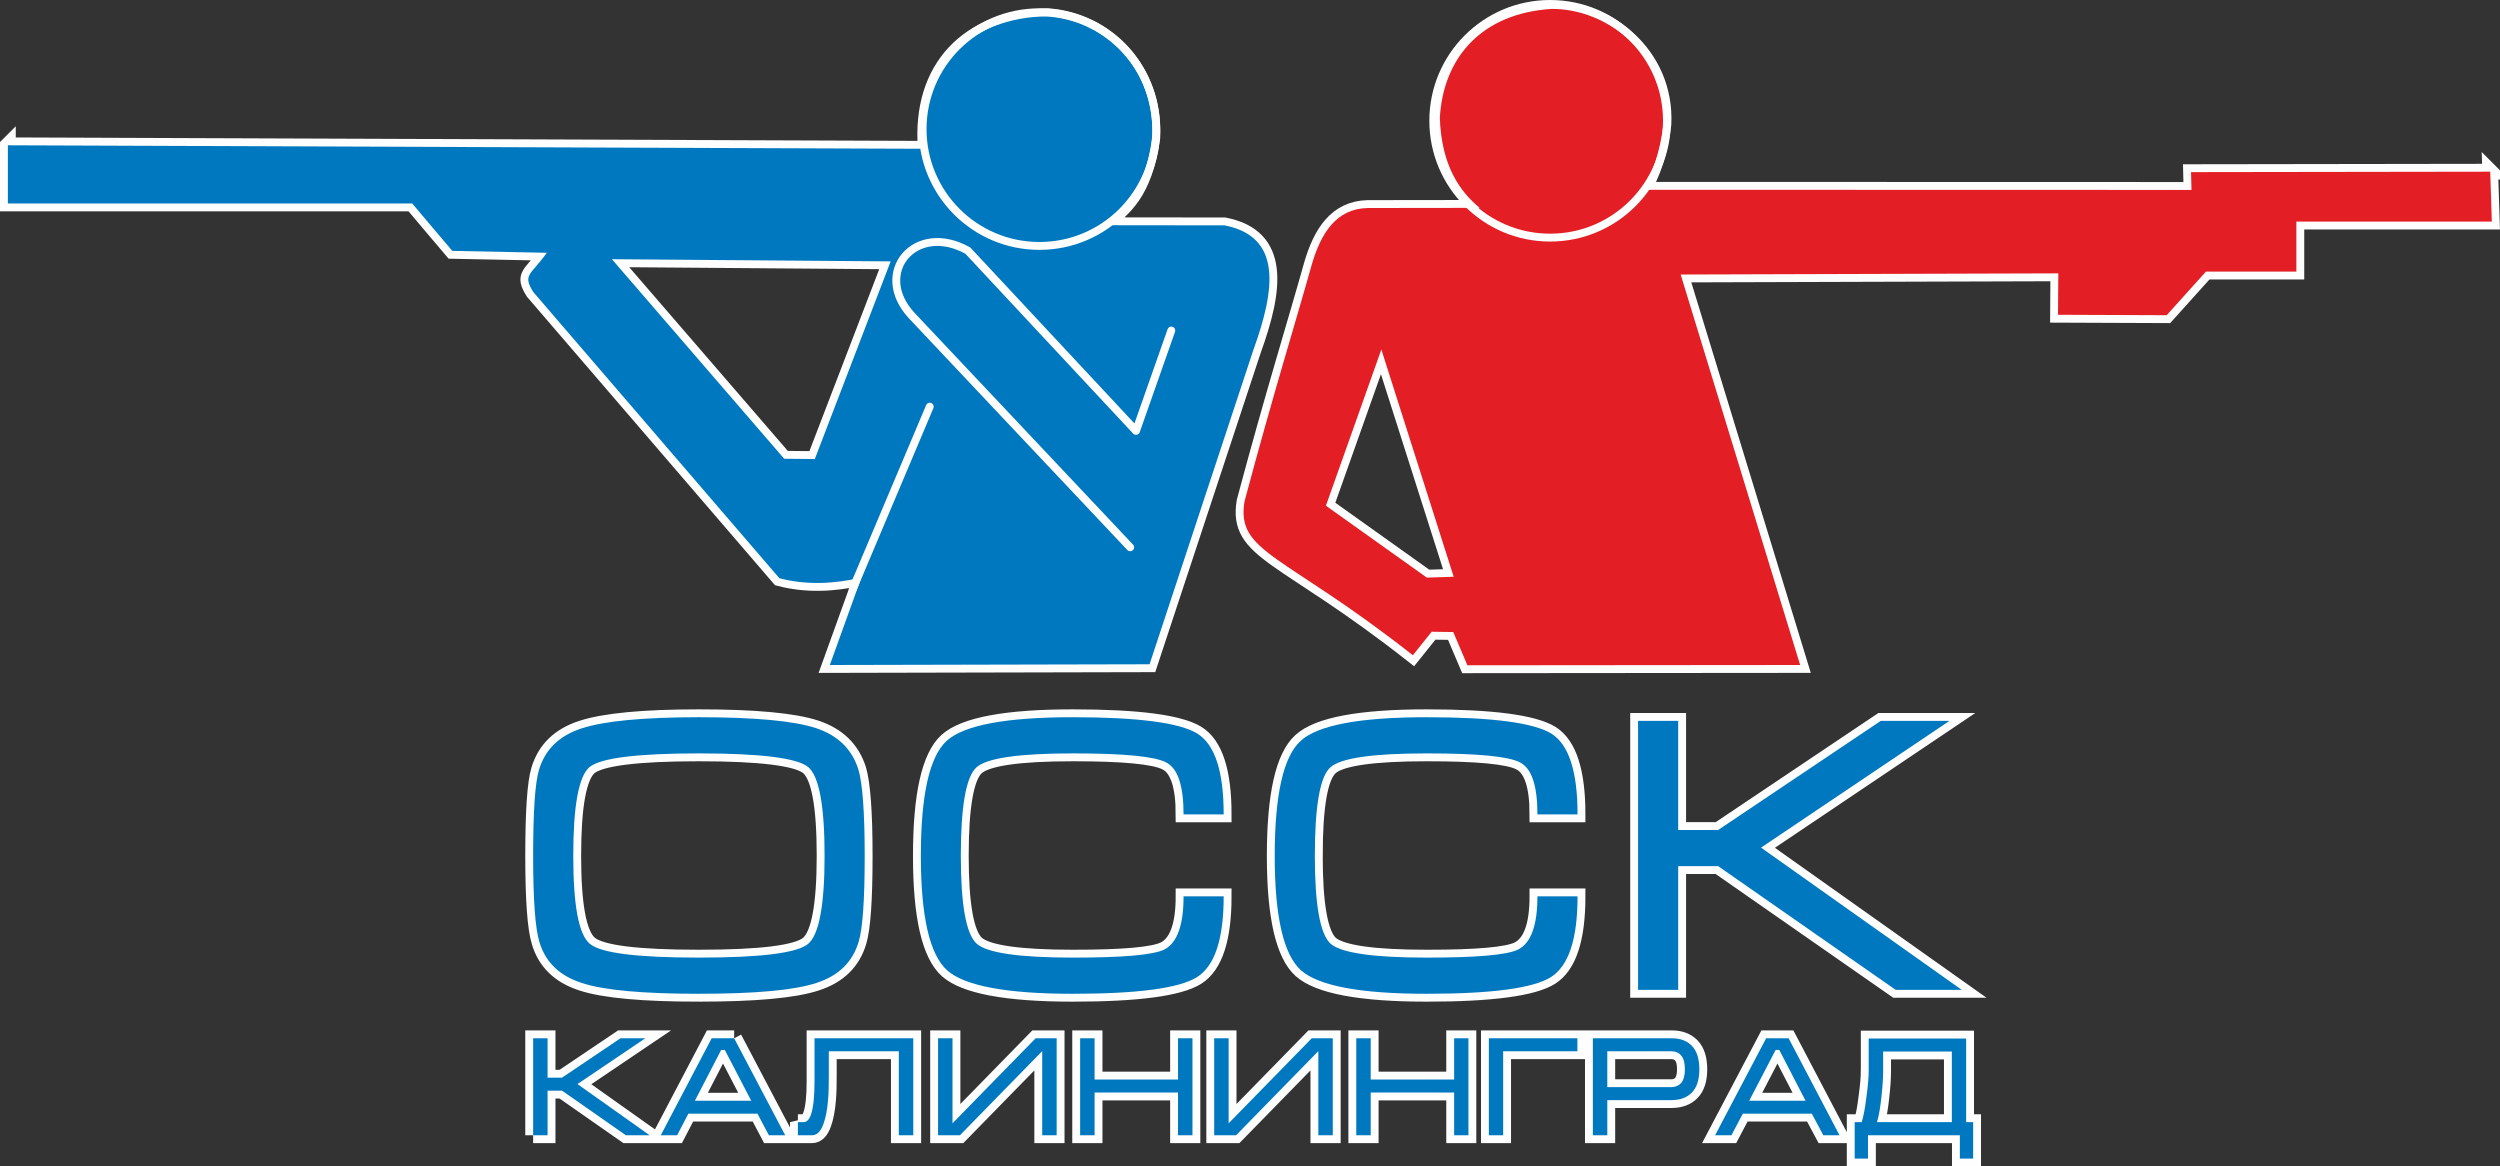 <?xml version="1.0" encoding="UTF-8"?>
<!DOCTYPE svg PUBLIC "-//W3C//DTD SVG 1.1//EN" "http://www.w3.org/Graphics/SVG/1.1/DTD/svg11.dtd">
<!-- Creator: CorelDRAW X7 -->
<svg xmlns="http://www.w3.org/2000/svg" xml:space="preserve" width="158.75mm" height="74.072mm" version="1.1" style="shape-rendering:geometricPrecision; text-rendering:geometricPrecision; image-rendering:optimizeQuality; fill-rule:evenodd; clip-rule:evenodd"
viewBox="0 0 17139 7997"
 xmlns:xlink="http://www.w3.org/1999/xlink">
 <rect x="0" y="0" width="17139" height="7997" fill="#333333" stroke="none"/>
 <defs>
  <style type="text/css">
   <![CDATA[
    .str0 {stroke:#FEFEFE;stroke-width:107.959}
    .str2 {stroke:#FEFEFE;stroke-width:53.98}
    .str1 {stroke:#FEFEFE;stroke-width:53.98;stroke-linecap:round;stroke-linejoin:round}
    .fil0 {fill:none}
    .fil3 {fill:none;fill-rule:nonzero}
    .fil2 {fill:#E31E24}
    .fil1 {fill:#0078BF}
    .fil4 {fill:#0078BF;fill-rule:nonzero}
   ]]>
  </style>
 </defs>
 <g id="Слой_x0020_1">
  <g>
   <path class="fil0 str0" d="M54 996l0 399 2772 0 135 160 140 165 648 13c-113,157 -168,148 -93,269l1687 1962c183,48 371,40 562,-4l-216 599 2192 -5 711 -2153c151,-417 200,-778 -197,-856l-830 -1c140,-120 279,-212 335,-601 18,-467 -312,-802 -715,-832 -547,9 -883,355 -838,909l-6293 -24zm4141 781l1911 15 -520 1355 -210 -2 -1181 -1368z"/>
   <path id="1" class="fil1" d="M54 996l0 399 2772 0 135 160 140 165 648 13c-113,157 -168,148 -93,269l1687 1962c183,48 371,40 562,-4l-216 599 2192 -5 711 -2153c151,-417 200,-778 -197,-856l-830 -1c140,-120 279,-212 335,-601 18,-467 -312,-802 -715,-832 -547,9 -883,355 -838,909l-6293 -24zm4141 781l1911 15 -520 1355 -210 -2 -1181 -1368z"/>
  </g>
  <path class="fil0 str1" d="M8030 2266l-242 688 -1153 -1236c-361,-201 -655,152 -386,444l1499 1590"/>
  <g>
   <path class="fil0 str0" d="M17072 1177l11 342 -1340 0 0 343 -620 0 -269 299 -745 -3 2 -284 -2589 8 819 2677 -2281 2 -97 -228 -148 -2 -129 161c-891,-701 -1213,-701 -1154,-1055 196,-733 344,-1206 459,-1616 64,-225 171,-390 385,-395l768 -1c-130,-107 -263,-284 -273,-619 25,-416 290,-715 767,-745 377,-2 788,309 766,790 -22,183 -77,351 -142,450l3762 1 -3 -122 2051 -3zm-7602 1219l496 1558 -184 6 -692 -493 380 -1071z"/>
   <path id="1" class="fil2" d="M17072 1177l11 342 -1340 0 0 343 -620 0 -269 299 -745 -3 2 -284 -2589 8 819 2677 -2281 2 -97 -228 -148 -2 -129 161c-891,-701 -1213,-701 -1154,-1055 196,-733 344,-1206 459,-1616 64,-225 171,-390 385,-395l768 -1c-130,-107 -263,-284 -273,-619 25,-416 290,-715 767,-745 377,-2 788,309 766,790 -22,183 -77,351 -142,450l3762 1 -3 -122 2051 -3zm-7602 1219l496 1558 -184 6 -692 -493 380 -1071z"/>
  </g>
  <line class="fil0 str1" x1="6374" y1="2788" x2="5846" y2= "4038" />
  <circle class="fil0 str2" cx="10627" cy="828" r="801"/>
  <g>
   <path class="fil3 str0" d="M4791 6813c-382,0 -650,-24 -802,-74 -153,-49 -250,-143 -291,-281 -29,-95 -43,-292 -43,-590 0,-303 13,-500 40,-590 42,-140 139,-235 294,-285 154,-50 422,-76 802,-76 383,0 650,25 801,74 152,50 249,145 293,285 28,95 43,292 43,592 0,302 -14,497 -41,587 -41,140 -138,235 -291,284 -152,50 -421,74 -805,74zm0 -248c424,0 673,-31 749,-94 75,-63 113,-265 113,-604 0,-342 -37,-544 -112,-608 -74,-62 -324,-94 -750,-94 -425,0 -675,32 -750,94 -74,64 -111,266 -111,608 0,338 37,539 113,603 75,64 325,95 748,95zm1796 -698c0,336 36,536 108,602 71,64 292,96 661,96 343,0 551,-18 627,-56 87,-45 131,-166 131,-364l275 0c0,293 -61,477 -183,554 -122,76 -406,114 -851,114 -454,0 -742,-54 -862,-161 -120,-108 -180,-369 -180,-784 0,-418 59,-681 177,-789 119,-108 407,-162 865,-162 449,0 733,38 853,112 121,75 181,259 181,554l-275 0c0,-198 -40,-317 -121,-357 -80,-41 -293,-61 -637,-61 -371,0 -592,32 -662,96 -71,64 -107,266 -107,606zm2427 0c0,336 36,536 107,602 72,64 292,96 661,96 343,0 552,-18 627,-56 87,-45 131,-166 131,-364l275 0c0,293 -61,477 -183,554 -122,76 -406,114 -851,114 -454,0 -741,-54 -862,-161 -120,-108 -180,-369 -180,-784 0,-418 59,-681 178,-789 118,-108 406,-162 864,-162 449,0 733,38 854,112 120,75 180,259 180,554l-275 0c0,-198 -40,-317 -121,-357 -80,-41 -292,-61 -637,-61 -371,0 -592,32 -662,96 -71,64 -106,266 -106,606zm2216 919l0 -1844 275 0 0 748 274 0 1115 -748 471 0 -1292 869 1376 975 -453 0 -1217 -848 -274 0 0 848 -275 0z"/>
   <path id="1" class="fil4" d="M4791 6813c-382,0 -650,-24 -802,-74 -153,-49 -250,-143 -291,-281 -29,-95 -43,-292 -43,-590 0,-303 13,-500 40,-590 42,-140 139,-235 294,-285 154,-50 422,-76 802,-76 383,0 650,25 801,74 152,50 249,145 293,285 28,95 43,292 43,592 0,302 -14,497 -41,587 -41,140 -138,235 -291,284 -152,50 -421,74 -805,74zm0 -248c424,0 673,-31 749,-94 75,-63 113,-265 113,-604 0,-342 -37,-544 -112,-608 -74,-62 -324,-94 -750,-94 -425,0 -675,32 -750,94 -74,64 -111,266 -111,608 0,338 37,539 113,603 75,64 325,95 748,95zm1796 -698c0,336 36,536 108,602 71,64 292,96 661,96 343,0 551,-18 627,-56 87,-45 131,-166 131,-364l275 0c0,293 -61,477 -183,554 -122,76 -406,114 -851,114 -454,0 -742,-54 -862,-161 -120,-108 -180,-369 -180,-784 0,-418 59,-681 177,-789 119,-108 407,-162 865,-162 449,0 733,38 853,112 121,75 181,259 181,554l-275 0c0,-198 -40,-317 -121,-357 -80,-41 -293,-61 -637,-61 -371,0 -592,32 -662,96 -71,64 -107,266 -107,606zm2427 0c0,336 36,536 107,602 72,64 292,96 661,96 343,0 552,-18 627,-56 87,-45 131,-166 131,-364l275 0c0,293 -61,477 -183,554 -122,76 -406,114 -851,114 -454,0 -741,-54 -862,-161 -120,-108 -180,-369 -180,-784 0,-418 59,-681 178,-789 118,-108 406,-162 864,-162 449,0 733,38 854,112 120,75 180,259 180,554l-275 0c0,-198 -40,-317 -121,-357 -80,-41 -292,-61 -637,-61 -371,0 -592,32 -662,96 -71,64 -106,266 -106,606zm2216 919l0 -1844 275 0 0 748 274 0 1115 -748 471 0 -1292 869 1376 975 -453 0 -1217 -848 -274 0 0 848 -275 0z"/>
  </g>
  <g>
   <path class="fil3 str0" d="M3655 7783l0 -665 99 0 0 270 99 0 401 -270 170 0 -465 314 495 351 -163 0 -438 -306 -99 0 0 306 -99 0zm1378 -665l350 665 -112 0 -78 -148 -474 0 -77 148 -112 0 349 -665 154 0zm117 428l-181 -348 -25 0 -180 348 386 0zm320 147l39 0c22,0 40,-18 52,-56 15,-45 23,-120 23,-226l0 -15 0 -14 0 -11c0,-11 0,-23 0,-34 0,-12 0,-22 0,-33l0 -186 677 0 0 665 -99 0 0 -576 -480 0 0 126 0 45c0,61 -1,115 -5,161 -6,72 -17,127 -32,167 -18,51 -45,77 -78,77l-97 0 0 -90zm1774 -575l-144 0 -570 583 0 -583 -99 0 0 665 150 0 564 -577 0 577 99 0 0 -665zm161 0l99 0 0 283 572 0 0 -283 99 0 0 665 -99 0 0 -293 -572 0 0 293 -99 0 0 -665zm1732 0l-144 0 -570 583 0 -583 -99 0 0 665 150 0 564 -577 0 577 99 0 0 -665zm161 0l99 0 0 283 572 0 0 -283 98 0 0 665 -98 0 0 -293 -572 0 0 293 -99 0 0 -665zm909 665l98 0 0 -576 509 0 0 -89 -607 0 0 665zm713 0l0 -665 542 0c58,0 105,18 138,53 33,35 50,88 50,160 0,71 -17,124 -51,159 -34,35 -81,52 -141,52l-439 0 0 241 -99 0zm99 -330l439 0c28,0 51,-10 68,-29 16,-20 25,-51 25,-93 0,-43 -8,-74 -25,-94 -16,-20 -40,-30 -69,-30l-438 0 0 246zm1243 -335l349 665 -111 0 -79 -148 -473 0 -78 148 -112 0 350 -665 154 0zm116 428l-180 -348 -25 0 -181 348 386 0zm433 -205l0 -221 668 0 0 573 48 0 0 250 -91 0 0 -160 -630 0 0 160 -91 0 0 -250 48 0c13,-42 24,-101 33,-176 10,-74 15,-133 15,-176zm570 -132l-471 0 0 132c0,51 -4,111 -12,180 -7,69 -17,127 -30,172l513 0 0 -484z"/>
   <path id="1" class="fil4" d="M3655 7783l0 -665 99 0 0 270 99 0 401 -270 170 0 -465 314 495 351 -163 0 -438 -306 -99 0 0 306 -99 0zm1378 -665l350 665 -112 0 -78 -148 -474 0 -77 148 -112 0 349 -665 154 0zm117 428l-181 -348 -25 0 -180 348 386 0zm320 147l39 0c22,0 40,-18 52,-56 15,-45 23,-120 23,-226l0 -15 0 -14 0 -11c0,-11 0,-23 0,-34 0,-12 0,-22 0,-33l0 -186 677 0 0 665 -99 0 0 -576 -480 0 0 126 0 45c0,61 -1,115 -5,161 -6,72 -17,127 -32,167 -18,51 -45,77 -78,77l-97 0 0 -90zm1774 -575l-144 0 -570 583 0 -583 -99 0 0 665 150 0 564 -577 0 577 99 0 0 -665zm161 0l99 0 0 283 572 0 0 -283 99 0 0 665 -99 0 0 -293 -572 0 0 293 -99 0 0 -665zm1732 0l-144 0 -570 583 0 -583 -99 0 0 665 150 0 564 -577 0 577 99 0 0 -665zm161 0l99 0 0 283 572 0 0 -283 98 0 0 665 -98 0 0 -293 -572 0 0 293 -99 0 0 -665zm909 665l98 0 0 -576 509 0 0 -89 -607 0 0 665zm713 0l0 -665 542 0c58,0 105,18 138,53 33,35 50,88 50,160 0,71 -17,124 -51,159 -34,35 -81,52 -141,52l-439 0 0 241 -99 0zm99 -330l439 0c28,0 51,-10 68,-29 16,-20 25,-51 25,-93 0,-43 -8,-74 -25,-94 -16,-20 -40,-30 -69,-30l-438 0 0 246zm1243 -335l349 665 -111 0 -79 -148 -473 0 -78 148 -112 0 350 -665 154 0zm116 428l-180 -348 -25 0 -181 348 386 0zm433 -205l0 -221 668 0 0 573 48 0 0 250 -91 0 0 -160 -630 0 0 160 -91 0 0 -250 48 0c13,-42 24,-101 33,-176 10,-74 15,-133 15,-176zm570 -132l-471 0 0 132c0,51 -4,111 -12,180 -7,69 -17,127 -30,172l513 0 0 -484z"/>
  </g>
  <circle class="fil0 str2" cx="7126" cy="885" r="801"/>
 </g>
</svg>
